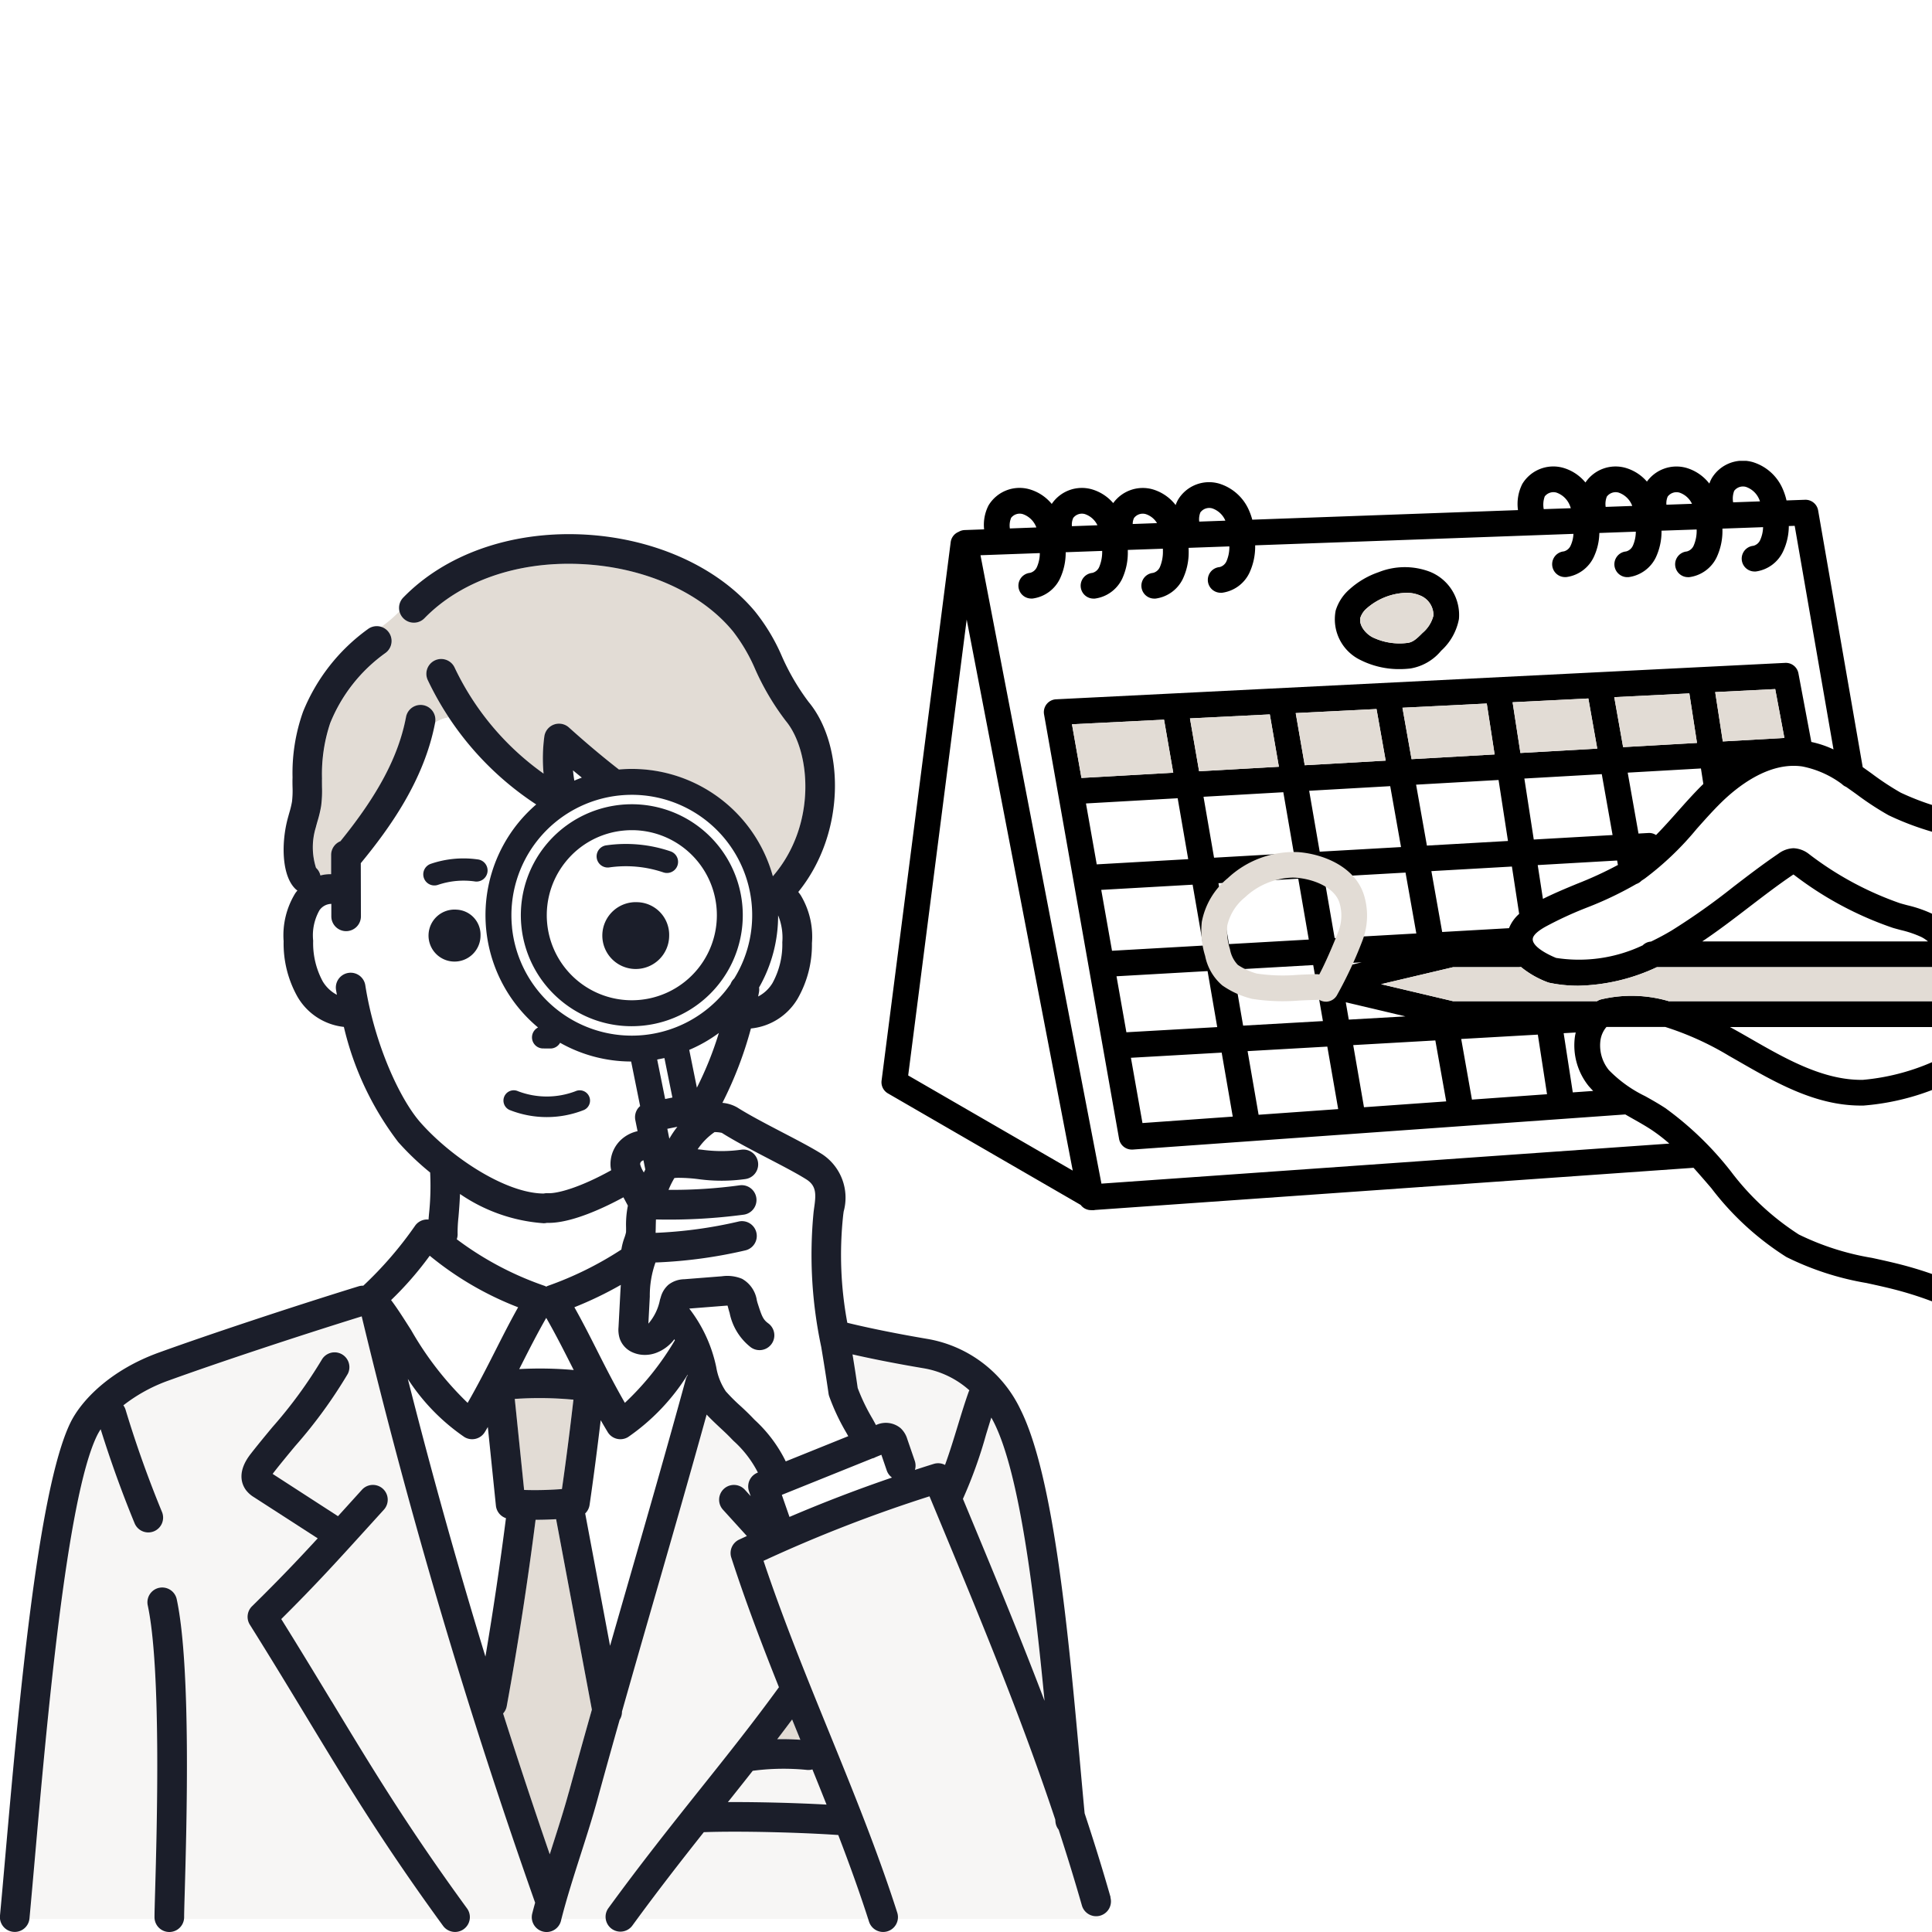 <svg xmlns="http://www.w3.org/2000/svg" xmlns:xlink="http://www.w3.org/1999/xlink" width="160" height="160" viewBox="0 0 160 160"><defs><clipPath id="a"><rect width="92.022" height="115.763" fill="none"/></clipPath><clipPath id="b"><rect width="160" height="160" transform="translate(120 38)" fill="#fff"/></clipPath><clipPath id="c"><rect width="132.735" height="83.672" fill="none"/></clipPath></defs><g transform="translate(-112 -32)"><g transform="translate(113 70)"><rect width="160" height="160" transform="translate(-1 -38)" fill="#fff"/><g transform="translate(-1 6.236)" clip-path="url(#a)"><path d="M125.418,175.974l.035-.014a9.036,9.036,0,0,0-2.029-2.633l-.291-.3c-.259-.265-.533-.521-.825-.791-.367-.342-.743-.694-1.1-1.079-1.395,5.034-2.828,10.02-4.223,14.861-.92,3.191-1.856,6.449-2.788,9.737a1.217,1.217,0,0,1-.191.677q-.939,3.322-1.86,6.674c-.4,1.458-.9,3.009-1.375,4.508-.569,1.779-1.154,3.613-1.585,5.312h3.647a1.219,1.219,0,0,1,.224-.868c2.721-3.733,5.218-6.866,7.632-9.9,2.248-2.821,4.37-5.485,6.495-8.407,0-.006.011-.011.015-.017-1.4-3.509-2.768-7.092-3.947-10.737a1.228,1.228,0,0,1,.642-1.487c.214-.1.432-.2.647-.3l-1.978-2.179a1.227,1.227,0,0,1,1.816-1.651l.478.527-.138-.4a1.227,1.227,0,0,1,.7-1.541" transform="translate(-62.673 -98.247)" fill="#f7f6f5"/><path d="M148.086,240.122a19.432,19.432,0,0,0-4.517.07c-.676.859-1.361,1.72-2.055,2.592,2.609-.014,5.752.074,8.167.208q-.574-1.448-1.17-2.915a1.2,1.2,0,0,1-.425.045" transform="translate(-81.231 -137.776)" fill="#f7f6f5"/><path d="M187.311,178.78c2.317,5.572,4.567,10.988,6.647,16.456-.856-8.882-2.058-18.788-4.186-23.039-.065-.131-.142-.272-.225-.418-.142.449-.285.916-.432,1.4a37.717,37.717,0,0,1-1.917,5.333Z" transform="translate(-107.454 -98.603)" fill="#f7f6f5"/><path d="M151.1,232.078c.6-.015,1.184,0,1.914.046q-.341-.836-.682-1.678c-.41.551-.82,1.094-1.232,1.632" transform="translate(-86.736 -132.279)" fill="#e2dcd5"/><path d="M129.434,252.3c-1.763,2.225-3.585,4.561-5.512,7.183h19.12c-.752-2.332-1.585-4.633-2.473-6.947-3.033-.21-8.021-.346-11.134-.236" transform="translate(-71.133 -144.8)" fill="#f7f6f5"/><path d="M101.906,218.547c.472-1.475.96-3,1.345-4.408q.943-3.45,1.914-6.863L102.2,191.505q-.847.049-1.7.05c-.656,5.15-1.457,10.34-2.39,15.44a1.221,1.221,0,0,1-.3.6c1.229,3.867,2.512,7.744,3.863,11.662l.227-.712" transform="translate(-56.148 -109.926)" fill="#e2dcd5"/><path d="M16.051,169.881a1.225,1.225,0,0,1-1.6-.667c-1.05-2.547-1.989-5.161-2.81-7.785a4.805,4.805,0,0,0-.3.524c-2.524,5.151-4.17,23.876-5.154,35.064-.161,1.828-.307,3.5-.441,4.928,0,.011,0,.02-.006.031H16.1a1.252,1.252,0,0,1-.014-.145c0-.36.022-1.12.052-2.172.142-5.019.521-18.352-.61-23.65a1.227,1.227,0,1,1,2.4-.512c1.194,5.586.822,18.653.664,24.232-.029,1.032-.05,1.778-.05,2.1a1.166,1.166,0,0,1-.015.145H39.569c-4.7-6.492-7.584-11.253-10.9-16.733-1.436-2.372-2.921-4.825-4.68-7.63a1.227,1.227,0,0,1,.178-1.527c2.238-2.2,3.792-3.833,5.44-5.625l-5.267-3.4a2.406,2.406,0,0,1-.679-.6c-.353-.48-.771-1.508.4-3,.576-.737,1.191-1.48,1.786-2.2a37.914,37.914,0,0,0,4.106-5.611,1.227,1.227,0,1,1,2.15,1.185,39.713,39.713,0,0,1-4.366,5.992c-.61.737-1.187,1.433-1.742,2.142-.047.06-.085.112-.116.159l5.41,3.5.667-.735,1.319-1.453a1.227,1.227,0,0,1,1.816,1.652l-1.317,1.451c-2.562,2.825-4.317,4.76-7.18,7.606,1.545,2.477,2.882,4.686,4.179,6.829,3.388,5.6,6.314,10.427,11.2,17.136a1.221,1.221,0,0,1,.224.868h5.163a1.217,1.217,0,0,1,.024-.442c.074-.3.158-.6.239-.9v0a489.1,489.1,0,0,1-14.363-48.556c-5.337,1.656-11.977,3.862-15.98,5.31a13.35,13.35,0,0,0-3.758,2.059,1.216,1.216,0,0,1,.18.355c.861,2.855,1.877,5.707,3.019,8.476a1.227,1.227,0,0,1-.667,1.6" transform="translate(-3.292 -87.295)" fill="#f7f6f5"/><path d="M165.736,159.478c.14.855.287,1.779.429,2.781a16,16,0,0,0,1.206,2.511c.106.19.209.376.308.56a1.909,1.909,0,0,1,2.033.25,2.008,2.008,0,0,1,.56.906l.621,1.807a1.222,1.222,0,0,1,.011.754c.522-.169,1.045-.337,1.568-.5a1.226,1.226,0,0,1,.926.088c.376-1.028.718-2.144,1.051-3.238.309-1.011.6-1.966.915-2.842a1.067,1.067,0,0,1,.05-.1,7.577,7.577,0,0,0-3.834-1.833c-2.616-.443-4.567-.851-5.844-1.141" transform="translate(-95.135 -91.542)" fill="#f7f6f5"/><path d="M66.511,10.993a1.222,1.222,0,0,1,.381,2.155A13.22,13.22,0,0,0,62.3,18.975a13.317,13.317,0,0,0-.676,4.561c-.008.232,0,.465,0,.7a9.687,9.687,0,0,1-.072,1.6,9.815,9.815,0,0,1-.3,1.252c-.049.172-.1.345-.142.518a5.6,5.6,0,0,0,.017,3.346,1.194,1.194,0,0,1,.364.63,3.286,3.286,0,0,1,.888-.106l0-1.589a1.226,1.226,0,0,1,.769-1.14c3.135-3.865,4.819-7.055,5.434-10.29a1.227,1.227,0,1,1,2.411.458,2.764,2.764,0,0,1,1.119-.423,24.019,24.019,0,0,1-1.738-3.094,1.227,1.227,0,0,1,2.225-1.038,22.682,22.682,0,0,0,7.368,8.783,13.7,13.7,0,0,1,.062-3.073,1.227,1.227,0,0,1,2.036-.748c1.478,1.327,2.833,2.466,4.142,3.482A12.134,12.134,0,0,1,98.95,31.638c3.677-4.246,3.135-10.386,1.073-12.864a21.167,21.167,0,0,1-2.529-4.268,14.324,14.324,0,0,0-1.86-3.169l-.04-.046c-2.7-3.245-7.442-5.307-12.684-5.514-5.151-.2-9.82,1.429-12.8,4.483a1.223,1.223,0,0,1-2.071-.579,10.441,10.441,0,0,1-1.527,1.313" transform="translate(-34.946 -3.306)" fill="#e2dcd5"/><path d="M176.36,221.783a1.227,1.227,0,0,1-1.517-.843q-.907-3.182-1.925-6.275a1.216,1.216,0,0,1-.264-.647c-.006-.066-.013-.134-.019-.2-2.85-8.561-6.254-16.758-9.816-25.325l-.6-1.434A118.091,118.091,0,0,0,148.48,192.4c1.605,4.806,3.531,9.536,5.4,14.12,2,4.9,4.061,9.972,5.674,15.014a1.219,1.219,0,0,1,.047.519h16.925l-.138-.282-.024.01" transform="translate(-85.229 -107.374)" fill="#f7f6f5"/><path d="M100.846,175.578a28.048,28.048,0,0,0,3.132-.075c.348-2.454.668-4.935.952-7.4a29.991,29.991,0,0,0-4.858-.063Z" transform="translate(-57.443 -96.418)" fill="#e2dcd5"/><path d="M152.626,184.136c2.786-1.192,5.623-2.28,8.489-3.259a1.216,1.216,0,0,1-.433-.588l-.446-1.3-.482.194a1.248,1.248,0,0,1-.182.084c-.024.008-.049.012-.072.018l-7.507,3.023Z" transform="translate(-87.245 -102.741)" fill="#fff"/><path d="M86.576,174.724l-.669-6.516c-.083.139-.162.276-.248.419a1.227,1.227,0,0,1-1.694.411,17.01,17.01,0,0,1-4.686-4.816c1.986,7.837,4.107,15.425,6.428,23,.645-3.807,1.213-7.646,1.7-11.464a1.225,1.225,0,0,1-.832-1.034" transform="translate(-45.507 -94.265)" fill="#fff"/><path d="M114.057,71.6a7.042,7.042,0,1,0-7.721-6.291,7.051,7.051,0,0,0,7.721,6.291m-.261-2.555a2.769,2.769,0,1,1,2.639-2.766,2.708,2.708,0,0,1-2.639,2.766m-2.545-10.237a11.45,11.45,0,0,1,5.289.5.92.92,0,1,1-.585,1.745,9.689,9.689,0,0,0-4.517-.409.92.92,0,1,1-.187-1.831" transform="translate(-61.017 -33.035)" fill="#fff"/><path d="M96.1,135.9a1.119,1.119,0,0,1,.11.057,1.176,1.176,0,0,1,.11-.057,28.453,28.453,0,0,0,6.114-3.017,4.934,4.934,0,0,1,.245-.957,3.408,3.408,0,0,0,.138-.465c0-.043,0-.2.007-.386a7.98,7.98,0,0,1,.148-1.827l-.369-.691c-1.49.809-4.205,2.118-6.188,2.118-.053,0-.1,0-.157,0A1.231,1.231,0,0,1,96,130.7h0a13.979,13.979,0,0,1-6.925-2.421c-.026.707-.08,1.364-.126,1.913a11.9,11.9,0,0,0-.073,1.335,1.216,1.216,0,0,1-.069.5,26.373,26.373,0,0,0,7.3,3.868" transform="translate(-50.974 -73.634)" fill="#fff"/><path d="M101.664,54.35a9.968,9.968,0,1,0,15.912,11.985,1.217,1.217,0,0,1,.283-.429A9.962,9.962,0,0,0,109.4,50.677a10.051,10.051,0,0,0-1.02.052,9.906,9.906,0,0,0-6.717,3.621m6.8-2.844a9.19,9.19,0,1,1-8.209,10.075,9.2,9.2,0,0,1,8.209-10.075" transform="translate(-57.069 -29.089)" fill="#fff"/><path d="M139.8,122.473c.155-1.086.188-1.784-.652-2.316-.761-.483-1.9-1.077-3.113-1.707-1.365-.711-2.776-1.446-3.888-2.146a2.707,2.707,0,0,0-.6-.062h0a5.4,5.4,0,0,0-1.4,1.422l.339.035a11.812,11.812,0,0,0,3.278,0,1.227,1.227,0,0,1,.336,2.431,14.164,14.164,0,0,1-3.879.008,13.141,13.141,0,0,0-1.622-.111,3.009,3.009,0,0,0-.375.018,1.9,1.9,0,0,0-.1.172,7.144,7.144,0,0,0-.386.8,40.922,40.922,0,0,0,5.879-.374,1.227,1.227,0,1,1,.352,2.429,46.8,46.8,0,0,1-7.147.4h-.127c-.011.264-.016.561-.019.731s-.005.276-.009.375a36.843,36.843,0,0,0,6.876-.938,1.227,1.227,0,1,1,.561,2.389,39.26,39.26,0,0,1-7.347,1l-.1,0a8.154,8.154,0,0,0-.471,2.823l-.118,2.246a4.28,4.28,0,0,0,.96-1.98l.066-.211a2.1,2.1,0,0,1,.637-1.032,2.189,2.189,0,0,1,1.3-.456l3.13-.246a3.189,3.189,0,0,1,1.662.209,2.46,2.46,0,0,1,1.228,1.787c.021.08.041.158.064.229l.017.055c.328,1.023.432,1.3.863,1.618a1.227,1.227,0,1,1-1.445,1.983,4.8,4.8,0,0,1-1.755-2.852l-.017-.054c-.035-.111-.068-.231-.1-.355-.014-.057-.033-.126-.052-.191-.093,0-.2.013-.271.018l-2.9.228a11.908,11.908,0,0,1,2.235,4.854,5.078,5.078,0,0,0,.791,2,14.915,14.915,0,0,0,1.2,1.2c.3.279.61.567.91.875l.289.3a11.525,11.525,0,0,1,2.564,3.427l5.178-2.085c-.051-.091-.1-.182-.155-.278a17.89,17.89,0,0,1-1.422-3.019,1.18,1.18,0,0,1-.055-.228c-.2-1.439-.409-2.678-.607-3.875a36.543,36.543,0,0,1-.624-11.143c.013-.125.033-.264.054-.413" transform="translate(-72.357 -66.724)" fill="#fff"/><path d="M111.395,45.922c.025.285.064.567.109.849.2-.087.409-.17.618-.245-.242-.2-.481-.395-.728-.6" transform="translate(-63.942 -26.36)" fill="#fff"/><path d="M133.994,98.347l.633,3.131a28.352,28.352,0,0,0,1.826-4.547,12.057,12.057,0,0,1-2.458,1.416" transform="translate(-76.914 -55.64)" fill="#fff"/><path d="M76.033,143.947c.521.692,1.065,1.548,1.662,2.489a26.807,26.807,0,0,0,4.677,6.023c.919-1.6,1.636-3.018,2.335-4.4.6-1.186,1.177-2.323,1.847-3.515a26.565,26.565,0,0,1-7.325-4.274,27.786,27.786,0,0,1-3.2,3.674" transform="translate(-43.644 -80.518)" fill="#fff"/><path d="M147.394,80.82a3.006,3.006,0,0,0,1.187-1.111,6.658,6.658,0,0,0,.814-3.36,4.832,4.832,0,0,0-.344-2.245,12.046,12.046,0,0,1-1.58,5.958,1.219,1.219,0,0,1,0,.359c-.022.132-.052.266-.076.4" transform="translate(-84.606 -42.537)" fill="#fff"/><path d="M115.422,150.4a2.4,2.4,0,0,1-.1-.939l.14-2.672c.014-.271.029-.55.05-.835a30.419,30.419,0,0,1-3.846,1.852c.671,1.191,1.246,2.329,1.848,3.515.7,1.379,1.416,2.8,2.335,4.4a23.286,23.286,0,0,0,4.14-5.183c-.015-.026-.029-.053-.044-.079a3.372,3.372,0,0,1-1.529,1.137,2.656,2.656,0,0,1-.912.161,2.483,2.483,0,0,1-1.067-.233,1.934,1.934,0,0,1-1.016-1.12" transform="translate(-64.098 -83.782)" fill="#fff"/><path d="M70.989,36.056c-.905,4.764-3.747,8.717-6.158,11.649l.011,4.4a1.227,1.227,0,0,1-1.224,1.23h0a1.227,1.227,0,0,1-1.227-1.224l0-1.033a1.214,1.214,0,0,0-.986.535,4.219,4.219,0,0,0-.518,2.512,6.654,6.654,0,0,0,.789,3.365A3,3,0,0,0,62.845,58.6c-.023-.132-.048-.262-.069-.4a1.227,1.227,0,0,1,2.425-.382c.778,4.94,2.884,9.451,4.562,11.352,2.545,2.885,7.062,5.877,10.214,5.889h.006a1.252,1.252,0,0,1,.311-.028c.867.05,2.8-.527,5.271-1.9a2.628,2.628,0,0,1-.05-.284,2.747,2.747,0,0,1,.958-2.323,2.935,2.935,0,0,1,1.275-.628l-.185-.917a1.222,1.222,0,0,1,.4-1.161l-.745-3.691a12,12,0,0,1-5.883-1.553.915.915,0,0,1-.8.475h-.012c-.193,0-.408,0-.6,0a.918.918,0,0,1-.414-1.736,12.114,12.114,0,0,1-1.629-16.956,12.243,12.243,0,0,1,1.477-1.519,25.482,25.482,0,0,1-7.244-7.206,2.765,2.765,0,0,0-1.119.423h0m1.757,19.79A2.153,2.153,0,1,1,74.741,53.7a2.078,2.078,0,0,1-1.994,2.148M75.32,48.4a.92.92,0,0,1-1.009.822,6.628,6.628,0,0,0-3.1.279.92.92,0,1,1-.585-1.745A8.4,8.4,0,0,1,74.5,47.39.92.92,0,0,1,75.32,48.4" transform="translate(-34.945 -20.454)" fill="#fff"/><path d="M117.255,180.9c1.6-5.557,3.257-11.3,4.839-17.089a1.226,1.226,0,0,1,.163-.347l-.01-.04a17.609,17.609,0,0,1-4.922,5.156,1.226,1.226,0,0,1-1.694-.412c-.2-.337-.394-.662-.579-.981-.282,2.344-.584,4.692-.921,7.013a1.226,1.226,0,0,1-.364.708l2.059,10.966c.479-1.67.958-3.332,1.43-4.973" transform="translate(-65.303 -93.807)" fill="#fff"/><path d="M105.461,156.682l-.289-.57c-.642-1.268-1.262-2.481-1.987-3.748-.725,1.267-1.345,2.481-1.987,3.748l-.25.493a31.8,31.8,0,0,1,4.514.077" transform="translate(-57.945 -87.458)" fill="#fff"/><path d="M124.713,122.67l.037.071c.039-.083.084-.162.126-.244l-.155-.769a.444.444,0,0,0-.161.083.315.315,0,0,0-.113.241,2.289,2.289,0,0,0,.267.619" transform="translate(-71.433 -69.873)" fill="#fff"/><path d="M130.564,115.214l-.83.167.165.819a7.935,7.935,0,0,1,.665-.986" transform="translate(-74.469 -66.134)" fill="#fff"/><rect width="0.614" height="3.336" transform="matrix(0.98, -0.198, 0.198, 0.98, 54.425, 43.51)" fill="#fff"/><path d="M29.631,204.8a1.227,1.227,0,0,0-.944,1.456c1.132,5.3.754,18.631.611,23.65-.03,1.052-.052,1.812-.052,2.172a1.227,1.227,0,1,0,2.454,0c0-.325.021-1.071.051-2.1.158-5.58.53-18.646-.664-24.233a1.229,1.229,0,0,0-1.456-.944" transform="translate(-16.451 -117.541)" fill="#1b1e2a"/><path d="M87.609,64.145a.92.92,0,0,0-.822-1.009,8.384,8.384,0,0,0-3.872.365.92.92,0,1,0,.585,1.745,6.631,6.631,0,0,1,3.1-.279.921.921,0,0,0,1.009-.822" transform="translate(-47.234 -36.2)" fill="#1b1e2a"/><path d="M86.05,73a2.153,2.153,0,1,0,1.994,2.148A2.078,2.078,0,0,0,86.05,73" transform="translate(-48.249 -41.903)" fill="#1b1e2a"/><path d="M117,62.2a9.686,9.686,0,0,1,4.517.409.92.92,0,1,0,.586-1.745,11.46,11.46,0,0,0-5.289-.5A.92.92,0,0,0,117,62.2" transform="translate(-66.575 -34.596)" fill="#1b1e2a"/><path d="M120.341,71.549a2.768,2.768,0,1,0,2.639,2.766,2.708,2.708,0,0,0-2.639-2.766" transform="translate(-67.562 -41.07)" fill="#1b1e2a"/><path d="M54.415,187.925c-1.3-2.143-2.635-4.351-4.18-6.829,2.863-2.846,4.619-4.782,7.18-7.606l1.318-1.451a1.227,1.227,0,0,0-1.816-1.652L55.6,171.841l-.667.735-5.409-3.5c.031-.047.069-.1.116-.159.555-.71,1.131-1.406,1.742-2.142a39.746,39.746,0,0,0,4.366-5.992A1.227,1.227,0,0,0,53.6,159.6a37.923,37.923,0,0,1-4.106,5.611c-.595.717-1.209,1.459-1.786,2.2-1.167,1.492-.75,2.52-.4,3a2.415,2.415,0,0,0,.678.6l5.267,3.4c-1.649,1.792-3.2,3.423-5.44,5.625a1.227,1.227,0,0,0-.179,1.527c1.759,2.805,3.244,5.258,4.681,7.63,3.417,5.643,6.368,10.517,11.321,17.311a1.227,1.227,0,1,0,1.983-1.446c-4.891-6.709-7.817-11.541-11.2-17.136" transform="translate(-26.942 -91.248)" fill="#1b1e2a"/><path d="M104.643,68.826a9.12,9.12,0,0,0,5.787,2.066,9.372,9.372,0,0,0,.95-.049,9.19,9.19,0,1,0-6.738-2.018m.345-11.573a7,7,0,0,1,4.745-2.558,7.215,7.215,0,0,1,.728-.037,7.043,7.043,0,1,1-5.473,2.595" transform="translate(-58.123 -30.142)" fill="#1b1e2a"/><path d="M91.975,112.892c-.673-2.358-1.394-4.671-2.151-6.958-.119-1.258-.239-2.59-.364-3.979-.959-10.637-2.152-23.875-4.947-29.46a10.492,10.492,0,0,0-7.658-5.839c-3.362-.569-5.625-1.085-6.684-1.345a30.63,30.63,0,0,1-.345-8.888c.011-.1.026-.209.043-.327A4.313,4.313,0,0,0,68.1,51.359c-.849-.538-2.037-1.157-3.293-1.811-1.34-.7-2.725-1.42-3.757-2.073a2.972,2.972,0,0,0-1.224-.377,31.6,31.6,0,0,0,2.362-6.16,5.064,5.064,0,0,0,3.873-2.475,8.984,8.984,0,0,0,1.18-4.586,6.656,6.656,0,0,0-.93-3.973c-.067-.1-.135-.184-.2-.271,3.978-4.91,3.816-12.179.855-15.737a19.032,19.032,0,0,1-2.211-3.776,16.018,16.018,0,0,0-2.237-3.728C59.375,2.635,53.973.252,48.06.018,42.215-.208,36.871,1.689,33.407,5.239a1.227,1.227,0,1,0,1.756,1.714c2.979-3.053,7.639-4.69,12.8-4.482,5.242.207,9.984,2.269,12.685,5.514.013.015.026.031.04.046a14.336,14.336,0,0,1,1.86,3.169,21.165,21.165,0,0,0,2.529,4.268c2.063,2.478,2.6,8.618-1.072,12.863a12.111,12.111,0,0,0-12.748-8.84c-1.309-1.016-2.665-2.155-4.142-3.482a1.227,1.227,0,0,0-2.036.748,13.7,13.7,0,0,0-.062,3.073,22.682,22.682,0,0,1-7.368-8.783,1.227,1.227,0,1,0-2.224,1.038,25.206,25.206,0,0,0,8.982,10.3A12.273,12.273,0,0,0,42.93,23.9a12.115,12.115,0,0,0,1.629,16.956.918.918,0,0,0,.414,1.736l.6.005h.012a.917.917,0,0,0,.8-.475,12,12,0,0,0,5.883,1.552l.745,3.691a1.212,1.212,0,0,0-.217.24,1.229,1.229,0,0,0-.181.922l.185.916a2.936,2.936,0,0,0-1.275.629,2.747,2.747,0,0,0-.958,2.322,2.626,2.626,0,0,0,.05.285c-2.471,1.375-4.414,1.951-5.27,1.9a1.233,1.233,0,0,0-.317.028h0c-3.152-.011-7.669-3-10.214-5.888-1.678-1.9-3.784-6.412-4.562-11.352a1.227,1.227,0,1,0-2.424.382c.021.133.047.263.069.4a2.994,2.994,0,0,1-1.175-1.116,6.661,6.661,0,0,1-.789-3.366,4.223,4.223,0,0,1,.518-2.512,1.216,1.216,0,0,1,.986-.535l0,1.034a1.227,1.227,0,0,0,1.227,1.224h0a1.227,1.227,0,0,0,1.224-1.23l-.011-4.4c2.412-2.932,5.253-6.884,6.158-11.649a1.227,1.227,0,1,0-2.411-.458c-.615,3.236-2.3,6.426-5.434,10.29a1.226,1.226,0,0,0-.769,1.14l0,1.589a3.3,3.3,0,0,0-.888.106,1.189,1.189,0,0,0-.363-.63,5.6,5.6,0,0,1-.018-3.346c.043-.173.092-.345.141-.516a9.882,9.882,0,0,0,.3-1.255,9.643,9.643,0,0,0,.072-1.6c0-.233-.006-.465,0-.7a13.323,13.323,0,0,1,.676-4.561,13.218,13.218,0,0,1,4.593-5.827,1.227,1.227,0,1,0-1.467-1.968A15.682,15.682,0,0,0,25.1,14.7a15.119,15.119,0,0,0-.873,5.443c-.009.27-.007.54,0,.811a7.663,7.663,0,0,1-.045,1.2,7.987,7.987,0,0,1-.23.947c-.056.2-.112.4-.162.595-.512,2.052-.432,4.677.716,5.724a1.254,1.254,0,0,0,.123.092c-.062.076-.124.153-.181.236a6.655,6.655,0,0,0-.959,3.966,8.987,8.987,0,0,0,1.146,4.594,5.065,5.065,0,0,0,3.843,2.5,25.161,25.161,0,0,0,4.5,9.536,22.706,22.706,0,0,0,2.645,2.524,22.109,22.109,0,0,1-.1,3.483c-.012.145-.023.279-.034.412a1.291,1.291,0,0,0-.247,0,1.227,1.227,0,0,0-.847.483,31.185,31.185,0,0,1-4.308,4.994,1.208,1.208,0,0,0-.385.049c-5.442,1.679-12.4,3.989-16.555,5.492-4.008,1.451-6.4,3.943-7.309,5.792-2.726,5.563-4.332,23.84-5.4,35.934-.16,1.821-.306,3.482-.44,4.909a1.227,1.227,0,0,0,1.107,1.336c.039,0,.078.006.116.006a1.228,1.228,0,0,0,1.22-1.113c.134-1.431.28-3.1.441-4.923.984-11.189,2.63-29.917,5.155-35.07a4.844,4.844,0,0,1,.3-.523c.821,2.623,1.76,5.238,2.81,7.785a1.227,1.227,0,1,0,2.269-.935c-1.142-2.771-2.158-5.622-3.019-8.476a1.213,1.213,0,0,0-.18-.355,13.357,13.357,0,0,1,3.758-2.058c4-1.449,10.644-3.655,15.98-5.31a489.04,489.04,0,0,0,14.362,48.556v0c-.081.3-.165.6-.239.9a1.227,1.227,0,1,0,2.381.594c.435-1.742,1.04-3.636,1.626-5.468.48-1.5.976-3.048,1.374-4.5q.916-3.353,1.86-6.675a1.222,1.222,0,0,0,.191-.677c.931-3.288,1.868-6.546,2.788-9.737,1.395-4.84,2.829-9.827,4.223-14.861.359.386.736.738,1.1,1.079.291.271.566.526.824.79l.291.3a9.041,9.041,0,0,1,2.029,2.633l-.035.014a1.227,1.227,0,0,0-.7,1.54l.139.4-.48-.528a1.227,1.227,0,1,0-1.815,1.652l1.978,2.178c-.216.1-.432.2-.647.3a1.228,1.228,0,0,0-.642,1.487c1.179,3.645,2.546,7.227,3.946,10.737,0,.006-.011.011-.015.017-2.124,2.921-4.246,5.585-6.493,8.4-2.415,3.031-4.912,6.166-7.634,9.9a1.228,1.228,0,0,0,1.984,1.446c2.085-2.86,4.043-5.373,5.936-7.76,3.113-.11,8.1.026,11.134.236.917,2.389,1.778,4.765,2.548,7.175a1.227,1.227,0,1,0,2.338-.748c-1.613-5.042-3.677-10.113-5.674-15.016-1.867-4.584-3.792-9.313-5.4-14.118a118.066,118.066,0,0,1,13.744-5.343l.6,1.442c3.561,8.566,6.964,16.76,9.813,25.319.006.066.013.134.019.2a1.222,1.222,0,0,0,.263.647q1.015,3.1,1.926,6.275a1.227,1.227,0,1,0,2.36-.673M65.6,98.166q.342.843.682,1.678c-.73-.045-1.317-.061-1.914-.046q.617-.807,1.232-1.632m-5.317,6.84c.695-.872,1.379-1.732,2.055-2.592a19.414,19.414,0,0,1,4.517-.07,1.212,1.212,0,0,0,.425-.045q.595,1.468,1.17,2.914c-2.415-.134-5.558-.222-8.167-.207M55.847,66.679c.015.026.029.053.044.079a23.286,23.286,0,0,1-4.141,5.183c-.918-1.6-1.636-3.018-2.334-4.4-.6-1.187-1.178-2.325-1.848-3.517a30.475,30.475,0,0,0,3.846-1.852c-.021.285-.037.565-.051.836l-.14,2.672a2.407,2.407,0,0,0,.1.939,1.934,1.934,0,0,0,1.016,1.12,2.484,2.484,0,0,0,1.067.233,2.654,2.654,0,0,0,.912-.161,3.374,3.374,0,0,0,1.529-1.137M33.772,69.956a17.01,17.01,0,0,0,4.686,4.816,1.225,1.225,0,0,0,.643.182,1.264,1.264,0,0,0,.29-.035,1.229,1.229,0,0,0,.761-.559c.086-.142.166-.279.248-.418l.669,6.516a1.224,1.224,0,0,0,.832,1.034c-.489,3.819-1.057,7.657-1.7,11.465-2.321-7.575-4.442-15.163-6.428-23m9.632,9.2-.774-7.54a29.95,29.95,0,0,1,4.858.063c-.284,2.467-.6,4.949-.952,7.4a28.372,28.372,0,0,1-3.132.075M43,69.146l.25-.492c.642-1.268,1.262-2.482,1.987-3.749.725,1.267,1.346,2.482,1.988,3.75l.288.568A31.789,31.789,0,0,0,43,69.146M54.425,43.509l.6-.121.66,3.27-.6.121Zm1.006,6.556-.165-.818.83-.168a8.009,8.009,0,0,0-.665.986m2.282-4.226L57.08,42.71a11.962,11.962,0,0,0,2.453-1.4,28.372,28.372,0,0,1-1.822,4.534m7.077-12.026a6.646,6.646,0,0,1-.814,3.359,3.008,3.008,0,0,1-1.186,1.111c.023-.132.054-.266.075-.4a1.216,1.216,0,0,0,0-.347,12,12,0,0,0,1.578-5.971,4.841,4.841,0,0,1,.345,2.246M48.181,20.166c-.209.075-.414.158-.618.245-.046-.282-.085-.564-.11-.849.247.209.486.4.728.6M42.405,32.571a9.971,9.971,0,0,1,8.907-10.932,10.231,10.231,0,0,1,1.031-.052A9.97,9.97,0,0,1,60.8,36.805a1.215,1.215,0,0,0-.3.454c-.142.2-.29.4-.449.6a9.971,9.971,0,0,1-17.649-5.286M53.443,52.623c-.042.081-.086.161-.126.244l-.037-.07a2.282,2.282,0,0,1-.267-.619.317.317,0,0,1,.114-.241.452.452,0,0,1,.161-.083Zm-8.421,4.444h0a1.23,1.23,0,0,0,.262-.029c.052,0,.1,0,.156,0,1.983,0,4.7-1.309,6.189-2.118l.369.691a7.985,7.985,0,0,0-.149,1.823c0,.188,0,.345-.006.39a3.47,3.47,0,0,1-.138.464,4.942,4.942,0,0,0-.245.957,28.427,28.427,0,0,1-6.113,3.017,1.168,1.168,0,0,0-.11.057,1.168,1.168,0,0,0-.11-.057,26.379,26.379,0,0,1-7.3-3.869,1.213,1.213,0,0,0,.069-.5,12.015,12.015,0,0,1,.073-1.334c.046-.549.1-1.207.126-1.914a13.979,13.979,0,0,0,6.925,2.422m-9.436,2.687a26.539,26.539,0,0,0,7.325,4.274c-.67,1.192-1.246,2.329-1.847,3.516-.7,1.378-1.416,2.795-2.334,4.4a26.808,26.808,0,0,1-4.678-6.024c-.6-.94-1.14-1.8-1.662-2.488a27.751,27.751,0,0,0,3.2-3.674M47.1,104.213c-.385,1.406-.872,2.93-1.344,4.4l-.228.716c-1.35-3.918-2.635-7.795-3.863-11.662a1.221,1.221,0,0,0,.3-.6c.933-5.1,1.734-10.291,2.39-15.44q.849,0,1.7-.05L49.017,97.35q-.966,3.413-1.914,6.863m4.849-17.121c-.473,1.641-.951,3.3-1.43,4.973L48.463,81.1a1.226,1.226,0,0,0,.364-.708c.338-2.32.639-4.668.921-7.013.185.32.376.645.578.981a1.227,1.227,0,0,0,1.695.411,17.607,17.607,0,0,0,4.922-5.156l.011.04a1.2,1.2,0,0,0-.163.347c-1.582,5.786-3.238,11.532-4.839,17.089M62.507,73.363l-.289-.3c-.3-.308-.61-.6-.91-.875a14.911,14.911,0,0,1-1.2-1.2,5.074,5.074,0,0,1-.791-2,11.9,11.9,0,0,0-2.235-4.854l2.9-.228c.068-.006.178-.014.271-.018.019.065.037.135.052.19.033.124.065.245.1.356l.018.055a4.8,4.8,0,0,0,1.755,2.852,1.227,1.227,0,0,0,1.445-1.984c-.431-.314-.535-.595-.863-1.617l-.018-.055c-.023-.072-.043-.15-.063-.23a2.461,2.461,0,0,0-1.228-1.787,3.189,3.189,0,0,0-1.662-.209l-3.13.246a2.185,2.185,0,0,0-1.3.455,2.1,2.1,0,0,0-.637,1.032l-.066.211a4.275,4.275,0,0,1-.96,1.98l.118-2.246a8.164,8.164,0,0,1,.471-2.823l.1,0a39.327,39.327,0,0,0,7.346-1,1.227,1.227,0,0,0-.561-2.389,36.834,36.834,0,0,1-6.875.938c0-.1.006-.218.009-.378s.008-.466.019-.728h.127a46.938,46.938,0,0,0,7.148-.4,1.227,1.227,0,1,0-.352-2.429,40.832,40.832,0,0,1-5.88.374,7.091,7.091,0,0,1,.386-.806,1.813,1.813,0,0,1,.1-.172,3.006,3.006,0,0,1,.376-.018,13.208,13.208,0,0,1,1.622.111,14.189,14.189,0,0,0,3.88-.009,1.227,1.227,0,1,0-.337-2.431,11.783,11.783,0,0,1-3.278,0l-.339-.035a5.394,5.394,0,0,1,1.4-1.422h0a2.728,2.728,0,0,1,.6.062c1.112.7,2.523,1.435,3.888,2.146,1.21.63,2.352,1.226,3.114,1.708.84.532.807,1.23.652,2.317-.021.149-.04.288-.054.413A36.539,36.539,0,0,0,68.009,67.3c.2,1.2.4,2.436.608,3.876a1.178,1.178,0,0,0,.055.229,17.872,17.872,0,0,0,1.422,3.018l.155.279L65.072,76.79a11.544,11.544,0,0,0-2.564-3.427m9.818,3.162a1.183,1.183,0,0,0,.179-.083l.486-.2.446,1.3a1.22,1.22,0,0,0,.434.588c-2.866.979-5.7,2.066-8.489,3.259l-.635-1.827,7.508-3.024c.023-.006.047-.01.07-.018m3.444.979a1.221,1.221,0,0,0-.011-.754l-.621-1.807a2.008,2.008,0,0,0-.56-.906,1.911,1.911,0,0,0-2.033-.25c-.1-.184-.2-.371-.308-.561a16,16,0,0,1-1.205-2.51c-.142-1-.289-1.927-.429-2.781,1.276.291,3.228.7,5.844,1.141a7.581,7.581,0,0,1,3.834,1.833,1.116,1.116,0,0,0-.05.1c-.315.875-.606,1.83-.915,2.84-.334,1.094-.676,2.21-1.052,3.239a1.227,1.227,0,0,0-.925-.088c-.524.161-1.046.33-1.568.5m3.975,2.4a37.708,37.708,0,0,0,1.918-5.333c.147-.481.29-.948.432-1.4.083.146.159.288.225.418,2.127,4.252,3.33,14.159,4.185,23.04-2.078-5.466-4.328-10.879-6.644-16.449Z" transform="translate(0 0)" fill="#1b1e2a"/><path d="M104.973,108.619a.854.854,0,0,0-1.128-.421,6.685,6.685,0,0,1-4.755,0,.852.852,0,0,0-.713,1.548,8.344,8.344,0,0,0,6.181,0,.85.85,0,0,0,.415-1.127" transform="translate(-56.187 -62.063)" fill="#1b1e2a"/></g></g><g transform="translate(-8 -6)" clip-path="url(#b)"><g transform="translate(193 76.164)"><g clip-path="url(#c)"><path d="M157.889,76.045a28.621,28.621,0,0,1-8.159-4.369l-.072-.05-.06.04c-1.234.835-2.45,1.767-3.626,2.67-1.246.955-2.524,1.934-3.864,2.833H160.8a2.768,2.768,0,0,0-.55-.366,8.753,8.753,0,0,0-1.7-.576c-.221-.059-.441-.119-.66-.182" transform="translate(-74.133 -37.365)" fill="#fff"/><path d="M148,67.347h12.418l0-.011a14.463,14.463,0,0,0-2.291-4.641c-1.792-2.1-4.77-2.917-7.165-3.4-.537-.107-1.078-.206-1.619-.3a23.563,23.563,0,0,1-7.123-2.1,24.655,24.655,0,0,1-2.635-1.727c-.3-.215-.6-.426-.89-.63a1.07,1.07,0,0,1-.341-.232,8.1,8.1,0,0,0-3.277-1.455c-2.8-.406-5.443,1.732-6.769,3.043-.68.673-1.342,1.417-1.981,2.137a24.973,24.973,0,0,1-4.287,4.1c-.091.063-.185.122-.277.182a1.063,1.063,0,0,1-.427.272,29.261,29.261,0,0,1-4.1,1.955,30.561,30.561,0,0,0-3.457,1.6c-.62.352-.962.671-1.017.947-.112.564.9,1.2,1.923,1.622a12.32,12.32,0,0,0,7.175-1.04,1.059,1.059,0,0,1,.686-.312c.618-.3,1.194-.609,1.712-.918a54.217,54.217,0,0,0,5.1-3.613c1.2-.921,2.442-1.874,3.729-2.744a2.222,2.222,0,0,1,1.256-.457h0a2.213,2.213,0,0,1,1.283.483,26.861,26.861,0,0,0,7.54,4.073c.2.06.408.114.614.17a10.476,10.476,0,0,1,2.113.736,4.121,4.121,0,0,1,2.1,2.264" transform="translate(-58.819 -27.543)" fill="#fff"/><path d="M79.281,87.253l1.818-.429-1.874.107Z" transform="translate(-41.329 -45.293)" fill="#fff"/><path d="M43.872,63.462,43,58.416l-7.594.432.892,5.045Z" transform="translate(-18.47 -30.474)" fill="#fff"/><path d="M80.633,95.18l4.7-.267-4.944-1.168Z" transform="translate(-41.934 -48.904)" fill="#fff"/><path d="M89.369,105.4l-.9-5.048-6.8.387.89,5.146Z" transform="translate(-42.604 -52.351)" fill="#fff"/><path d="M148.575,98.948c2.99,1.722,6.077,3.487,9.341,3.439a18.388,18.388,0,0,0,6.518-1.83c.432-.183,1.117-1.683,1.5-2.547H146.913c.324.176.645.354.959.533Z" transform="translate(-76.64 -51.129)" fill="#fff"/><path d="M74.2,62.42a13.976,13.976,0,0,0-1.5-1.155c-.486-.321-1-.61-1.545-.916q-.3-.169-.6-.343l-40.8,2.905-.077,0a1.065,1.065,0,0,1-1.049-.88L22.413,26.874a1.066,1.066,0,0,1,1-1.249l60.374-3.019a1.06,1.06,0,0,1,1.1.867l1.068,5.689a8.38,8.38,0,0,1,1.836.618L84.576,11.264l-.488.018a4.979,4.979,0,0,1-.472,2.1,2.937,2.937,0,0,1-2.277,1.647c-.033,0-.066,0-.1,0a1.066,1.066,0,0,1-.1-2.127.848.848,0,0,0,.571-.49,2.71,2.71,0,0,0,.232-1.056l-3.363.121c0,.036,0,.068,0,.105a5.161,5.161,0,0,1-.478,2.268A2.934,2.934,0,0,1,75.834,15.5a.987.987,0,0,1-.1,0,1.066,1.066,0,0,1-.1-2.127.847.847,0,0,0,.571-.489,3.213,3.213,0,0,0,.247-1.332l-2.909.1a5.065,5.065,0,0,1-.475,2.192A2.936,2.936,0,0,1,70.8,15.5a.98.98,0,0,1-.1,0,1.066,1.066,0,0,1-.1-2.127.848.848,0,0,0,.572-.49,2.885,2.885,0,0,0,.239-1.15l-3.019.109a4.88,4.88,0,0,1-.469,2.006A2.936,2.936,0,0,1,65.647,15.5a.978.978,0,0,1-.1,0,1.066,1.066,0,0,1-.1-2.127.848.848,0,0,0,.572-.49,2.549,2.549,0,0,0,.228-.964l-26.359.95v.013a5.165,5.165,0,0,1-.478,2.268A2.936,2.936,0,0,1,37.138,16.8c-.033,0-.066,0-.1,0a1.066,1.066,0,0,1-.1-2.127.849.849,0,0,0,.572-.489,2.965,2.965,0,0,0,.242-1.239l-3.376.121c0,.1.009.188.007.288a5.166,5.166,0,0,1-.478,2.268,2.936,2.936,0,0,1-2.276,1.647q-.05,0-.1,0a1.066,1.066,0,0,1-.1-2.127.85.85,0,0,0,.572-.489,3.1,3.1,0,0,0,.247-1.345c0-.06,0-.112,0-.17l-2.906.1c0,.037,0,.069,0,.107a5.167,5.167,0,0,1-.477,2.268A2.937,2.937,0,0,1,26.6,17.276c-.033,0-.066,0-.1,0a1.066,1.066,0,0,1-.1-2.127.848.848,0,0,0,.572-.489,3.2,3.2,0,0,0,.246-1.333L24.2,13.44a5.074,5.074,0,0,1-.475,2.189,2.937,2.937,0,0,1-2.276,1.647q-.05,0-.1,0a1.066,1.066,0,0,1-.1-2.127.848.848,0,0,0,.572-.489,2.883,2.883,0,0,0,.239-1.148l-4.914.177L27.163,65.735ZM46.561,18.278a3.807,3.807,0,0,1,1.134-1.754A6.951,6.951,0,0,1,50.109,15.1a5.857,5.857,0,0,1,4.249-.041,3.856,3.856,0,0,1,2.412,3.917,4.726,4.726,0,0,1-1.478,2.63,4.2,4.2,0,0,1-2.542,1.469,7.726,7.726,0,0,1-.9.052,7.11,7.11,0,0,1-3.184-.726,3.744,3.744,0,0,1-2.108-4.121" transform="translate(-8.946 -5.876)" fill="#fff"/><path d="M4.625,65.231l13.628,7.885L9.47,27.481Z" transform="translate(-2.413 -14.336)" fill="#fff"/><path d="M83.382,71.286l-6.744.384.872,5.042,6.766-.385Z" transform="translate(-39.98 -37.188)" fill="#fff"/><path d="M46.49,78.425l-.872-5.042-7.567.43.891,5.041Z" transform="translate(-19.85 -38.282)" fill="#fff"/><path d="M118.613,59.284l-.895-5.044-6.412.364.779,5.051Z" transform="translate(-58.065 -28.295)" fill="#fff"/><path d="M101.645,75.344a3.128,3.128,0,0,1,.841-1.186l-.6-3.919-6.665.379.894,5.04Z" transform="translate(-49.672 -36.642)" fill="#fff"/><path d="M130.9,58.606a1.044,1.044,0,0,1,.638.171c.6-.607,1.177-1.256,1.771-1.924.662-.744,1.346-1.514,2.075-2.235l.076-.073-.2-1.283-6.069.345.9,5.044Z" transform="translate(-67.394 -27.786)" fill="#fff"/><path d="M119.112,98.97l-1,.057.757,4.906,1.69-.121c-.11-.113-.219-.228-.323-.351a5.375,5.375,0,0,1-1.189-4.128c.018-.124.044-.244.071-.364" transform="translate(-61.613 -51.63)" fill="#fff"/><path d="M100.17,60.307l-.779-5.051-6.829.388.895,5.044Z" transform="translate(-48.287 -28.825)" fill="#fff"/><path d="M196.571,119.638a1.058,1.058,0,0,1-.565-.163,37.952,37.952,0,0,0-6.431-2.913c-3.351-1.28-6.515-2.491-8.243-4.576a19.129,19.129,0,0,0-1.755-1.664,31.932,31.932,0,0,1-4.99-5.22c-1.617-2.265-3.288-4.608-4.762-7.089l0,0h-13.3c-.082.184-.17.384-.26.591-.691,1.591-1.474,3.394-2.743,3.923a20.284,20.284,0,0,1-7.3,1.993c-.073,0-.146,0-.22,0-3.759,0-7.047-1.893-10.228-3.725l-.7-.4a24.611,24.611,0,0,0-5.267-2.384h-4.87a2.179,2.179,0,0,0-.5,1.126,3.229,3.229,0,0,0,.7,2.445,10.681,10.681,0,0,0,3.012,2.163c.553.311,1.125.632,1.675.995a26.917,26.917,0,0,1,5.416,5.232,21.816,21.816,0,0,0,5.631,5.229,21.886,21.886,0,0,0,6.059,1.935c.806.176,1.639.357,2.456.569a31.948,31.948,0,0,1,8.525,3.6c.356.215.708.438,1.061.661a11.7,11.7,0,0,0,8.474,2.383,17.046,17.046,0,0,1,10.333,2.678c3.633,1.9,7.3,3.839,10.9,5.774a1.065,1.065,0,0,1,.518,1.236h8.02V119.407a1.063,1.063,0,0,1-.651.231" transform="translate(-64.902 -51.129)" fill="#fff"/><path d="M114.05,72.38c.932-.466,1.888-.863,2.821-1.249a31.251,31.251,0,0,0,3.388-1.559l-.065-.369-6.576.374Z" transform="translate(-59.271 -36.101)" fill="#fff"/><path d="M106.719,99.344l-6.346.361.89,5.018,6.217-.443Z" transform="translate(-52.362 -51.825)" fill="#fff"/><path d="M51.621,107.758l-.917-5.3-7.516.428.956,5.405Z" transform="translate(-22.53 -53.449)" fill="#fff"/><path d="M49.037,92.981l-.8-4.638-7.541.429.82,4.637Z" transform="translate(-21.229 -46.086)" fill="#fff"/><path d="M63.238,62.422l-.873-5.046-6.607.376.873,5.046Z" transform="translate(-29.087 -29.931)" fill="#fff"/><path d="M64.955,72.343l-6.607.376.872,5.042,6.607-.376Z" transform="translate(-30.438 -37.739)" fill="#fff"/><path d="M68.346,91.94l-.371-2.146A1.061,1.061,0,0,1,67.7,88.21l-.157-.909-6.607.376.8,4.639Z" transform="translate(-31.788 -45.542)" fill="#fff"/><path d="M70.881,106.593l-.9-5.176-6.608.376.912,5.27Z" transform="translate(-33.062 -52.906)" fill="#fff"/><path d="M81.656,61.368l-.895-5.044-6.713.382.873,5.046Z" transform="translate(-38.629 -29.382)" fill="#fff"/><path d="M132.235,66.54a39.484,39.484,0,0,0-6.8-3.1c-3.082-1.178-5.993-2.291-7.362-3.945a19.718,19.718,0,0,0-1.984-1.9,29.728,29.728,0,0,1-4.668-4.862c-1.349-1.891-2.73-3.841-3.992-5.855h20.757a1.065,1.065,0,0,0,1.066-1.065V40.869a1.065,1.065,0,0,0-1.066-1.065H103.869c-.089-.244-.18-.487-.268-.732a16.235,16.235,0,0,0-2.676-5.3c-2.217-2.6-5.636-3.555-8.367-4.1-.548-.11-1.1-.21-1.654-.311a21.644,21.644,0,0,1-6.494-1.88,22.792,22.792,0,0,1-2.4-1.581q-.371-.267-.748-.532L77.57,4.108a1.063,1.063,0,0,0-1.087-.883l-1.532.055a5.267,5.267,0,0,0-.317-.96A3.952,3.952,0,0,0,72.139.1a3,3,0,0,0-3.378,1.339,2.755,2.755,0,0,0-.2.446A3.74,3.74,0,0,0,66.635.577,3.021,3.021,0,0,0,63.391,1.72,3.689,3.689,0,0,0,61.6.577,3.01,3.01,0,0,0,58.3,1.795,3.712,3.712,0,0,0,56.448.577a3,3,0,0,0-3.378,1.339,3.673,3.673,0,0,0-.357,2.165l-22.005.793a5.239,5.239,0,0,0-.274-.778,3.949,3.949,0,0,0-2.494-2.217,3,3,0,0,0-3.378,1.339,2.749,2.749,0,0,0-.2.445,3.736,3.736,0,0,0-1.931-1.31A3.021,3.021,0,0,0,19.191,3.5,3.688,3.688,0,0,0,17.4,2.353,3.012,3.012,0,0,0,14.1,3.57a3.709,3.709,0,0,0-1.854-1.217,3,3,0,0,0-3.38,1.339A3.53,3.53,0,0,0,8.5,5.675l-1.617.058a1.064,1.064,0,0,0-.5.152,1.063,1.063,0,0,0-.65.844L.009,51.327a1.066,1.066,0,0,0,.523,1.058L16.5,61.624a1.063,1.063,0,0,0,.85.43l.075,0,.052,0c.017,0,.033.007.05.007a1.06,1.06,0,0,0,.169-.022l49.554-3.492c.493.546.981,1.111,1.476,1.689a23.724,23.724,0,0,0,6.214,5.7,23.772,23.772,0,0,0,6.64,2.155c.785.171,1.6.349,2.375.55A29.815,29.815,0,0,1,91.911,72c.343.209.684.424,1.026.64a17.872,17.872,0,0,0,4.244,2.174,17.8,17.8,0,0,0,5.375.538,20.729,20.729,0,0,1,3.866.224,20.539,20.539,0,0,1,5.475,2.213c3.615,1.887,7.274,3.825,10.876,5.762a1.066,1.066,0,0,0,1.009-1.877c-3.61-1.941-7.277-3.884-10.9-5.774a22.2,22.2,0,0,0-6.066-2.418,22.32,22.32,0,0,0-4.267-.26,15.935,15.935,0,0,1-4.742-.444,16.009,16.009,0,0,1-3.732-1.939c-.352-.223-.706-.445-1.061-.661a31.955,31.955,0,0,0-8.525-3.6c-.817-.212-1.65-.394-2.456-.569a21.891,21.891,0,0,1-6.059-1.935,21.806,21.806,0,0,1-5.631-5.229,26.925,26.925,0,0,0-5.417-5.233c-.549-.362-1.121-.684-1.674-.994a10.676,10.676,0,0,1-3.012-2.162,3.231,3.231,0,0,1-.7-2.446,2.183,2.183,0,0,1,.5-1.126h4.871a24.6,24.6,0,0,1,5.265,2.384l.7.4c3.182,1.832,6.469,3.726,10.229,3.726l.22,0a20.3,20.3,0,0,0,7.3-1.993c1.268-.529,2.052-2.331,2.742-3.923.09-.208.177-.408.26-.591h13.3l0,0c1.473,2.481,3.145,4.823,4.761,7.089a31.953,31.953,0,0,0,4.99,5.22,19.061,19.061,0,0,1,1.755,1.664c1.728,2.086,4.892,3.3,8.243,4.576a37.924,37.924,0,0,1,6.431,2.913,1.066,1.066,0,0,0,1.132-1.806M79.872,26.992q.443.307.891.631A24.693,24.693,0,0,0,83.4,29.349a23.56,23.56,0,0,0,7.124,2.1c.541.1,1.082.2,1.619.305,2.395.478,5.373,1.3,7.165,3.4a14.456,14.456,0,0,1,2.29,4.638l.005.015H89.181a4.124,4.124,0,0,0-2.1-2.264,10.5,10.5,0,0,0-2.114-.736c-.206-.055-.411-.11-.614-.169a26.873,26.873,0,0,1-7.54-4.073,2.216,2.216,0,0,0-1.284-.483h0a2.223,2.223,0,0,0-1.256.457c-1.286.87-2.527,1.822-3.727,2.743a54.477,54.477,0,0,1-5.107,3.614c-.518.309-1.095.622-1.713.918a1.063,1.063,0,0,0-.685.312,12.321,12.321,0,0,1-7.175,1.04c-1.019-.421-2.035-1.057-1.923-1.622.055-.276.4-.594,1.018-.947A30.589,30.589,0,0,1,58.415,37a29.3,29.3,0,0,0,4.1-1.955,1.056,1.056,0,0,0,.426-.272c.092-.061.186-.119.277-.183a24.935,24.935,0,0,0,4.287-4.1c.64-.719,1.3-1.463,1.982-2.137,1.325-1.312,3.963-3.452,6.768-3.043a8.1,8.1,0,0,1,3.277,1.454,1.066,1.066,0,0,0,.341.232M86.662,39.8H67.974c1.341-.9,2.619-1.878,3.866-2.835,1.176-.9,2.391-1.834,3.623-2.668l.06-.04.073.05a28.6,28.6,0,0,0,8.159,4.369c.218.064.439.123.66.182a8.818,8.818,0,0,1,1.7.576,2.771,2.771,0,0,1,.55.366M38.7,46.276l-.248-1.435,4.944,1.168ZM45.869,48l.9,5.048-6.81.485-.891-5.146ZM37.951,41.96l-.055-.322,1.874-.107Zm-.421-2.436-.872-5.042L43.4,34.1l.894,5.041Zm-13-11.581.872,5.045-7.575.431-.892-5.044Zm-7.968-1.681-.786-4.445,7.627-.381.761,4.393Zm9.206,8.84.873,5.042-7.549.43L18.2,35.532Zm.537-9.394-.758-4.379L32.163,21v.009l.749,4.326Zm6.974,1.737.872,5.046-6.608.376-.873-5.046ZM27.006,42.257l.8,4.639-7.523.428-.819-4.637Zm1.168,6.752.917,5.3-7.477.533-.956-5.405Zm.607-8.987-.873-5.042,6.608-.376.872,5.042Zm6.272-14.812-.748-4.319L41,20.556l.758,4.272Zm7.079,1.732.895,5.044-6.735.383-.872-5.045ZM35.755,41.759l.157.909a1.061,1.061,0,0,0,.274,1.584l.372,2.146-6.608.376-.8-4.638Zm1.168,6.752.9,5.176-6.591.469-.912-5.27Zm6.222-28.063,6.983-.349.65,4.216-6.877.391Zm1.13,6.371,6.83-.388.779,5.051-6.714.382ZM52.21,33.6l.6,3.919a3.123,3.123,0,0,0-.841,1.185l-5.534.315-.894-5.04Zm.057-13.605,6.274-.314.737,4.153-6.363.362Zm7.385,5.952.895,5.044-6.527.371-.779-5.051ZM61.42,23.71l-.734-4.139,6.219-.311.632,4.1Zm6.444,1.767.2,1.284-.075.072c-.729.721-1.413,1.491-2.075,2.236-.593.667-1.171,1.315-1.768,1.921a1.046,1.046,0,0,0-.64-.169l-.812.046L61.8,25.823ZM60.923,33.1l.066.368A31.129,31.129,0,0,1,57.6,35.029c-.933.386-1.889.783-2.821,1.249l-.432-2.8Zm8.122-13.949,4.971-.249.76,4.046-5.1.29Zm1.577-16.67a.908.908,0,0,1,.975-.32,1.844,1.844,0,0,1,1.1,1.043c.022.048.036.1.056.153l-2.223.08a1.8,1.8,0,0,1,.091-.957m-5.505.474a.911.911,0,0,1,.975-.32,1.787,1.787,0,0,1,1.032.925l-2.117.076a1.379,1.379,0,0,1,.109-.682m-5.037,0a.91.91,0,0,1,.975-.32,1.839,1.839,0,0,1,1.1,1.043c.009.019.014.041.022.06l-2.2.079a1.648,1.648,0,0,1,.1-.863m-5.15,0a.91.91,0,0,1,.975-.32A1.844,1.844,0,0,1,57,3.681c.034.076.06.161.089.243L54.846,4a1.962,1.962,0,0,1,.082-1.048M26.42,4.259a.909.909,0,0,1,.975-.32A1.824,1.824,0,0,1,28.48,4.955l-2.164.078a1.509,1.509,0,0,1,.1-.774m-5.5.474a.905.905,0,0,1,.975-.319,1.706,1.706,0,0,1,.929.745l-2.014.073a1.124,1.124,0,0,1,.11-.5m-5.037,0a.9.9,0,0,1,.974-.319,1.787,1.787,0,0,1,1.032.923l-2.114.077a1.362,1.362,0,0,1,.108-.681m-5.151,0a.9.9,0,0,1,.976-.319,1.839,1.839,0,0,1,1.1,1.043c.008.02.014.043.022.062L10.633,5.6a1.636,1.636,0,0,1,.1-.866M2.212,50.9,7.057,13.144,15.84,58.78ZM61.6,54.129q.3.174.6.343c.544.306,1.06.6,1.545.916a13.881,13.881,0,0,1,1.5,1.155L18.217,59.859,8.2,7.818l4.913-.177a2.85,2.85,0,0,1-.238,1.148.848.848,0,0,1-.571.489,1.066,1.066,0,0,0,.1,2.127q.049,0,.1,0a2.937,2.937,0,0,0,2.277-1.647,5.073,5.073,0,0,0,.475-2.189l3.021-.109a3.209,3.209,0,0,1-.246,1.333.85.85,0,0,1-.572.489,1.066,1.066,0,0,0,.1,2.127q.05,0,.1,0a2.935,2.935,0,0,0,2.276-1.646A5.17,5.17,0,0,0,20.4,7.485c0-.037,0-.07,0-.107l2.907-.1c0,.058,0,.11,0,.17a3.222,3.222,0,0,1-.247,1.345.847.847,0,0,1-.572.489,1.066,1.066,0,0,0,.1,2.127q.049,0,.1,0a2.934,2.934,0,0,0,2.275-1.646,5.171,5.171,0,0,0,.478-2.268c0-.1-.006-.191-.007-.288l3.376-.121a2.955,2.955,0,0,1-.241,1.238A.853.853,0,0,1,28,8.8a1.065,1.065,0,0,0,.1,2.126.985.985,0,0,0,.1,0A2.938,2.938,0,0,0,30.47,9.279a5.163,5.163,0,0,0,.477-2.268.117.117,0,0,0,0-.013l26.359-.95a2.6,2.6,0,0,1-.229.964.847.847,0,0,1-.571.489,1.066,1.066,0,0,0,.1,2.127.987.987,0,0,0,.1,0,2.935,2.935,0,0,0,2.276-1.646,4.878,4.878,0,0,0,.469-2.007l3.02-.109a2.9,2.9,0,0,1-.239,1.15.851.851,0,0,1-.573.49,1.066,1.066,0,0,0,.1,2.127c.033,0,.066,0,.1,0a2.937,2.937,0,0,0,2.276-1.647A5.077,5.077,0,0,0,64.6,5.785l2.909-.1a3.072,3.072,0,0,1-.246,1.332.85.85,0,0,1-.572.49,1.066,1.066,0,0,0,.1,2.127.987.987,0,0,0,.1,0,2.938,2.938,0,0,0,2.277-1.647,5.161,5.161,0,0,0,.477-2.268c0-.036,0-.069,0-.105l3.366-.121a2.757,2.757,0,0,1-.236,1.056.846.846,0,0,1-.571.489,1.066,1.066,0,0,0,.1,2.127c.033,0,.065,0,.1,0A2.935,2.935,0,0,0,74.669,7.5a4.973,4.973,0,0,0,.473-2.1l.487-.017L78.843,23.9a8.38,8.38,0,0,0-1.836-.618L75.938,17.6a1.061,1.061,0,0,0-1.1-.867L14.464,19.749a1.064,1.064,0,0,0-1,1.249l6.214,35.16a1.067,1.067,0,0,0,1.049.88l.077,0ZM48.011,47.88l6.346-.361.761,4.936L48.9,52.9Zm10.606,3.952c.1.122.213.237.323.351l-1.689.12L56.495,47.4l1-.057c-.027.12-.053.241-.07.364a5.371,5.371,0,0,0,1.188,4.128m29.179-2.4a18.406,18.406,0,0,1-6.52,1.83c-3.25.048-6.352-1.717-9.342-3.439l-.7-.4c-.314-.179-.635-.357-.959-.533H89.29c-.378.863-1.064,2.364-1.495,2.547M65.2,44.75a10.934,10.934,0,0,0-5.609-.149,1.065,1.065,0,0,0-.321.141l-.011.008H47.337l-5.964-1.408,5.963-1.407h5.417a1.053,1.053,0,0,0,.2-.021,7.762,7.762,0,0,0,2.2,1.263,1.062,1.062,0,0,0,.18.054,11.623,11.623,0,0,0,2.365.238,16.009,16.009,0,0,0,6.51-1.534H127.12V44.75Z" transform="translate(0 0)"/><path d="M80.628,26.122a7.112,7.112,0,0,0,3.184.726,7.727,7.727,0,0,0,.9-.052,4.2,4.2,0,0,0,2.543-1.47A4.73,4.73,0,0,0,88.728,22.7a3.856,3.856,0,0,0-2.411-3.917,5.856,5.856,0,0,0-4.249.041,6.955,6.955,0,0,0-2.415,1.427A3.8,3.8,0,0,0,78.52,22a3.744,3.744,0,0,0,2.108,4.121m-.054-3.554a1.744,1.744,0,0,1,.531-.761,5.212,5.212,0,0,1,3.263-1.279,2.853,2.853,0,0,1,1.116.211,1.754,1.754,0,0,1,1.133,1.671,2.762,2.762,0,0,1-.908,1.443c-.474.477-.788.772-1.247.825a5.146,5.146,0,0,1-2.875-.46c-.623-.315-1.18-1.053-1.014-1.651" transform="translate(-40.905 -9.599)"/><path d="M32.982,45.194l.786,4.445,7.6-.432-.76-4.393Z" transform="translate(-17.206 -23.378)" fill="#e2dcd5"/><path d="M83.914,26.542a5.14,5.14,0,0,0,2.874.46c.459-.053.773-.348,1.247-.825a2.752,2.752,0,0,0,.908-1.443,1.753,1.753,0,0,0-1.133-1.671,2.85,2.85,0,0,0-1.116-.211,5.214,5.214,0,0,0-3.263,1.278,1.749,1.749,0,0,0-.531.761c-.166.6.391,1.336,1.014,1.651" transform="translate(-43.231 -11.921)" fill="#e2dcd5"/><path d="M172.242,87.647H109.336a16.015,16.015,0,0,1-6.511,1.534,11.608,11.608,0,0,1-2.364-.238,1.034,1.034,0,0,1-.181-.054,7.762,7.762,0,0,1-2.2-1.263,1.053,1.053,0,0,1-.2.021H92.459L86.5,89.054l5.964,1.408h11.925l.011-.008a1.054,1.054,0,0,1,.321-.142,10.947,10.947,0,0,1,5.607.149h61.919Z" transform="translate(-45.122 -45.712)" fill="#e2dcd5"/><path d="M116.281,45.293l-.737-4.153-6.274.314.648,4.2Z" transform="translate(-57.003 -21.461)" fill="#e2dcd5"/><path d="M150.076,43.568l-.759-4.045-4.971.248.63,4.087Z" transform="translate(-75.301 -20.618)" fill="#e2dcd5"/><path d="M126.871,40.577l.734,4.139,6.117-.348-.633-4.1Z" transform="translate(-66.185 -21.005)" fill="#e2dcd5"/><path d="M60.025,43.9l-6.616.331.758,4.379,6.607-.376-.749-4.326V43.9" transform="translate(-27.862 -22.9)" fill="#e2dcd5"/><path d="M97.832,46.235l-.65-4.216-6.983.349.755,4.258Z" transform="translate(-47.054 -21.92)" fill="#e2dcd5"/><path d="M71.721,43.308l.747,4.319,6.7-.381-.758-4.273Z" transform="translate(-37.415 -22.418)" fill="#e2dcd5"/><path d="M65.677,80.109a1.057,1.057,0,0,1-.564-.163,1.04,1.04,0,0,1-.187.019c-.52.007-1,.03-1.468.052a16.449,16.449,0,0,1-3.874-.137,7.364,7.364,0,0,1-2.48-1.115,4.3,4.3,0,0,1-1.423-2.444,6.991,6.991,0,0,1-.275-2.824,6.158,6.158,0,0,1,2.148-3.613,8.01,8.01,0,0,1,5.858-2.159c2.053.162,4.707,1.2,5.432,3.586a5.8,5.8,0,0,1-.106,3.665,34.339,34.339,0,0,1-2.161,4.637,1.064,1.064,0,0,1-.9.5M62.894,69.836a6.025,6.025,0,0,0-3.92,1.638,4.205,4.205,0,0,0-1.46,2.334,4.988,4.988,0,0,0,.224,1.955,2.5,2.5,0,0,0,.65,1.3,5.545,5.545,0,0,0,1.56.717,14.635,14.635,0,0,0,3.41.108c.487-.023.994-.047,1.54-.055a1.508,1.508,0,0,1,.235.023c.725-1.364,1.52-3.392,1.621-3.653a3.7,3.7,0,0,0,.054-2.274c-.385-1.267-2.116-1.966-3.562-2.081-.116-.009-.233-.013-.35-.013" transform="translate(-28.877 -35.32)" fill="#e2dcd5"/></g></g></g></g></svg>